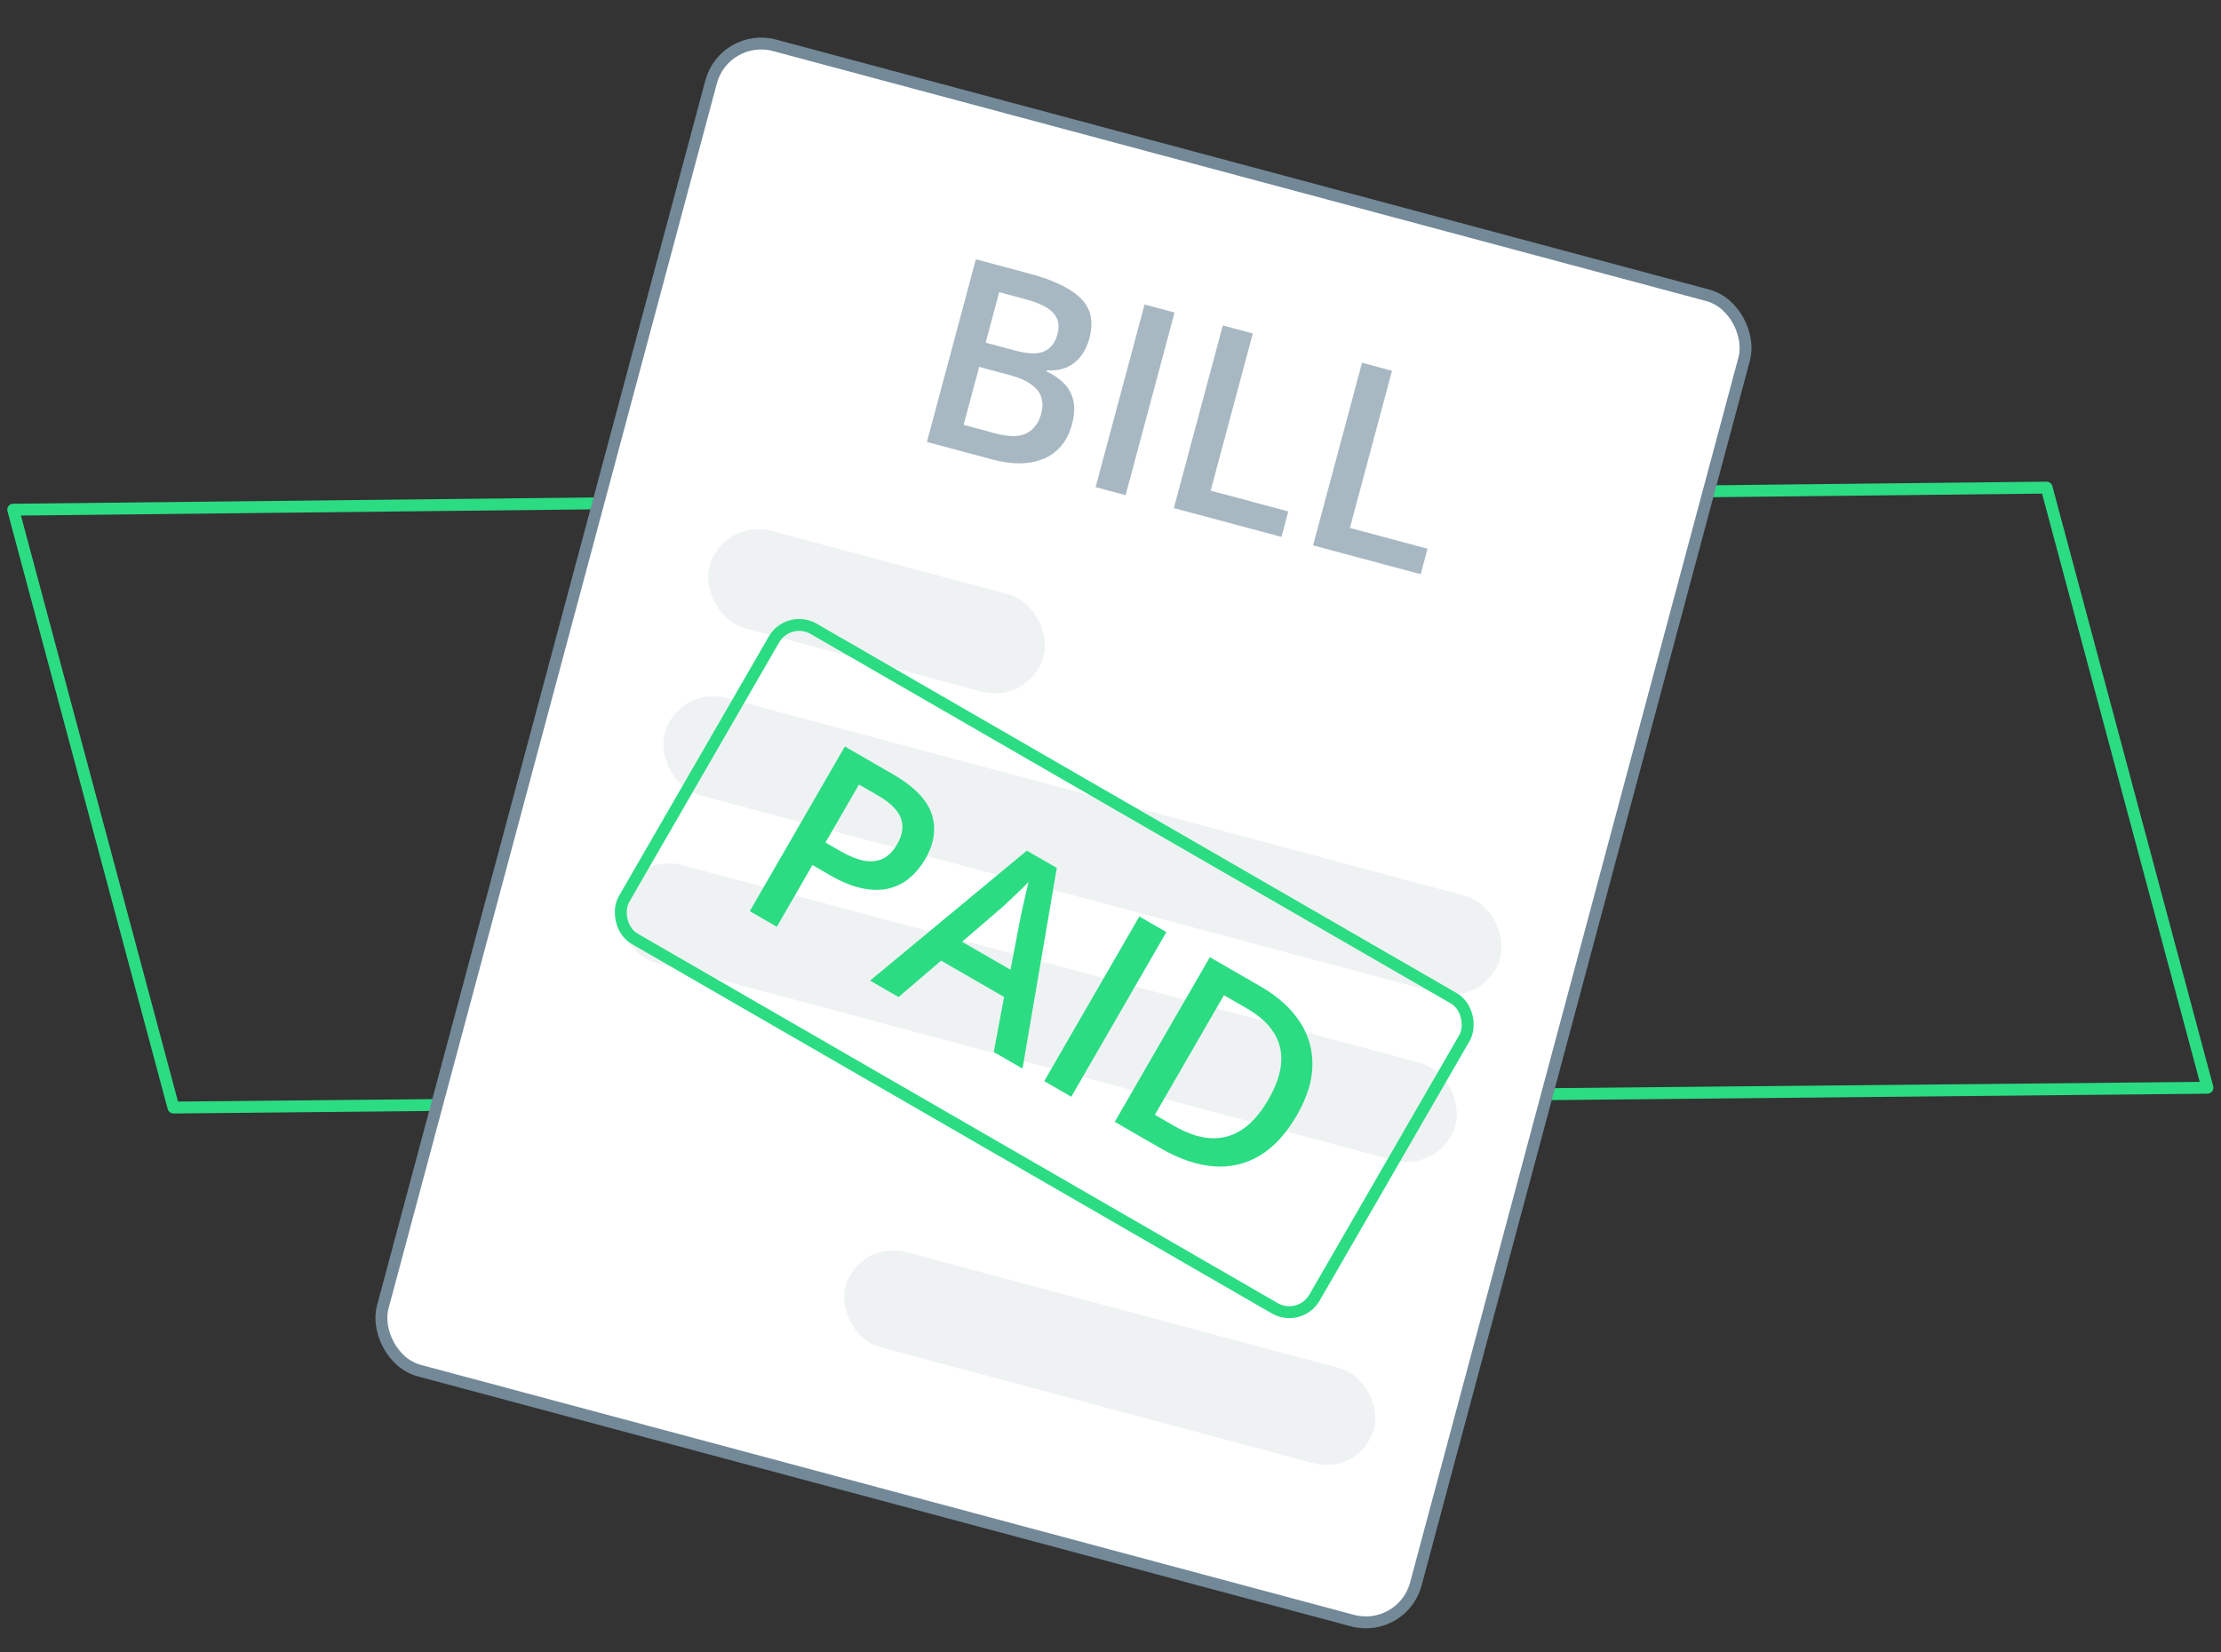 <svg width="168" height="125" viewBox="0 0 168 125" fill="none" xmlns="http://www.w3.org/2000/svg">
	<rect x="0" y="0" width="168" height="125" fill="#333333" stroke="none"/>
	<path d="M154.808 36.893L166.975 82.3L13.12 83.798L1 38.564L154.808 36.893Z" stroke="#2BDC83"
		  stroke-width="0.9" stroke-linejoin="round"/>
	<rect x="54.803" y="2.415" width="80.906" height="103.812" rx="3.913" transform="rotate(15 54.803 2.415)"
		  fill="white" stroke="#738997" stroke-width="0.9"/>
	<path d="M73.816 19.617L77.928 20.719C79.711 21.197 80.988 21.816 81.757 22.576C82.526 23.336 82.74 24.349 82.401 25.616C82.259 26.145 82.036 26.599 81.732 26.977C81.436 27.35 81.075 27.628 80.648 27.811C80.222 27.987 79.738 28.053 79.196 28.009L79.171 28.104C79.681 28.342 80.112 28.637 80.464 28.988C80.822 29.34 81.061 29.772 81.181 30.284C81.306 30.797 81.274 31.41 81.083 32.122C80.857 32.966 80.463 33.631 79.901 34.115C79.345 34.601 78.654 34.899 77.828 35.008C77.007 35.12 76.09 35.039 75.076 34.767L70.113 33.438L73.816 19.617ZM74.557 25.925L76.731 26.508C77.759 26.783 78.516 26.807 79.002 26.579C79.489 26.352 79.818 25.917 79.99 25.274C80.166 24.618 80.056 24.082 79.661 23.666C79.272 23.251 78.568 22.907 77.547 22.633L75.581 22.107L74.557 25.925ZM74.066 27.759L72.891 32.146L75.282 32.786C76.341 33.07 77.139 33.065 77.678 32.77C78.216 32.475 78.579 31.978 78.766 31.278C78.881 30.85 78.883 30.452 78.772 30.084C78.668 29.718 78.421 29.392 78.031 29.106C77.644 28.813 77.081 28.567 76.344 28.37L74.066 27.759ZM82.874 36.857L86.577 23.037L88.846 23.645L85.143 37.465L82.874 36.857ZM88.792 38.443L92.495 24.622L94.764 25.23L91.577 37.122L97.448 38.695L96.931 40.624L88.792 38.443ZM99.323 41.264L103.026 27.444L105.294 28.052L102.108 39.944L107.978 41.517L107.462 43.445L99.323 41.264Z"
		  fill="#A8B8C2"/>
	<rect x="54.651" y="39.173" width="26.178" height="7.635" rx="3.818" transform="rotate(15 54.651 39.173)"
		  fill="#EFF2F3"/>
	<rect x="51.264" y="51.816" width="65.445" height="7.635" rx="3.818" transform="rotate(15 51.264 51.816)"
		  fill="#EFF2F3"/>
	<rect x="47.876" y="64.459" width="65.445" height="7.635" rx="3.818" transform="rotate(15 47.876 64.459)"
		  fill="#EFF2F3"/>
	<rect x="64.914" y="93.761" width="41.403" height="7.457" rx="3.728" transform="rotate(15 64.914 93.761)"
		  fill="#EFF2F3"/>
	<rect x="59.643" y="46.478" width="60.309" height="27.081" rx="2.201" transform="rotate(30 59.643 46.478)"
		  stroke="#2BDC83" stroke-width="0.9"/>
	<path d="M67.529 58.572C69.136 59.501 70.119 60.507 70.477 61.593C70.835 62.678 70.672 63.814 69.986 65.001C69.675 65.541 69.293 66.006 68.84 66.396C68.397 66.784 67.876 67.055 67.279 67.211C66.686 67.36 66.014 67.362 65.264 67.218C64.52 67.076 63.694 66.743 62.785 66.218L61.456 65.45L58.76 70.12L56.715 68.939L63.907 56.481L67.529 58.572ZM66.413 60.189L64.974 59.358L62.44 63.746L63.556 64.391C64.198 64.761 64.786 65.002 65.32 65.114C65.857 65.219 66.338 65.175 66.761 64.98C67.184 64.785 67.551 64.417 67.863 63.878C68.279 63.156 68.371 62.493 68.136 61.889C67.908 61.287 67.334 60.721 66.413 60.189ZM75.171 79.595L75.95 75.432L71.187 72.682L67.971 75.438L65.815 74.193L77.673 64.361L79.939 65.669L77.344 80.85L75.171 79.595ZM76.436 73.372L77.219 69.279C77.259 69.106 77.313 68.861 77.382 68.544C77.454 68.222 77.528 67.898 77.604 67.57C77.683 67.237 77.749 66.957 77.804 66.731C77.613 66.932 77.391 67.152 77.138 67.392C76.895 67.63 76.661 67.852 76.437 68.056C76.219 68.263 76.051 68.423 75.932 68.537L72.772 71.256L76.436 73.372ZM78.989 81.799L86.181 69.341L88.227 70.522L81.034 82.98L78.989 81.799ZM98.103 84.37C97.293 85.773 96.354 86.796 95.287 87.437C94.223 88.073 93.057 88.342 91.787 88.245C90.521 88.143 89.186 87.686 87.783 86.876L84.323 84.879L91.516 72.421L95.35 74.635C96.64 75.379 97.619 76.255 98.287 77.262C98.959 78.263 99.288 79.366 99.274 80.57C99.264 81.769 98.874 83.035 98.103 84.37ZM95.938 83.2C96.528 82.177 96.852 81.243 96.909 80.397C96.971 79.555 96.781 78.794 96.34 78.115C95.908 77.434 95.237 76.831 94.329 76.306L92.582 75.297L87.357 84.347L88.806 85.183C90.311 86.052 91.657 86.318 92.844 85.981C94.031 85.644 95.062 84.717 95.938 83.2Z"
		  fill="#2BDC83"/>
</svg>
